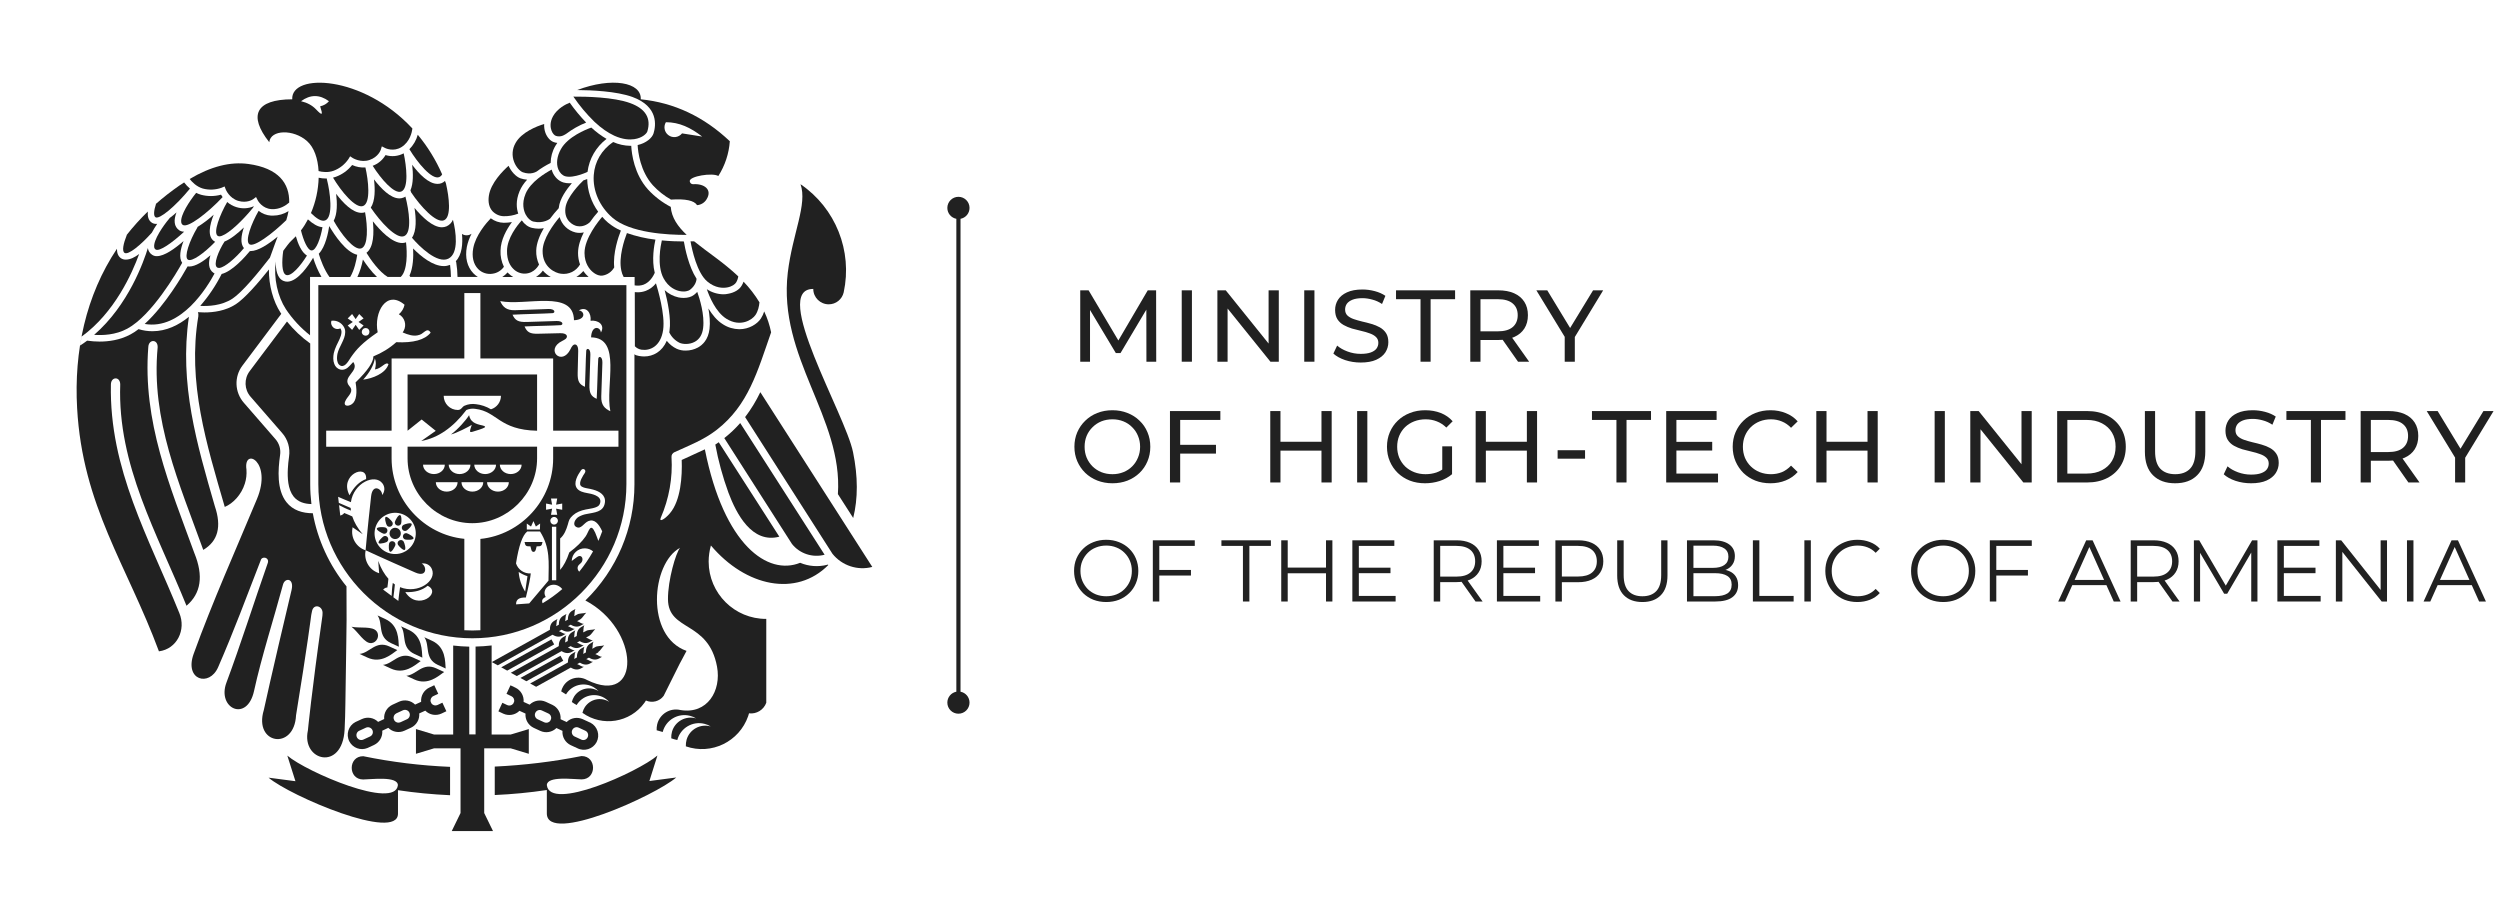 <svg width="139" height="51" viewBox="0 0 139 51" fill="none" xmlns="http://www.w3.org/2000/svg">
<path d="M6.925 14.06C7.132 14.199 7.833 13.617 8.443 12.935C8.534 12.767 8.63 12.598 8.741 12.444C8.721 12.444 8.702 12.449 8.683 12.449C8.597 12.449 8.515 12.43 8.443 12.382C8.251 12.257 8.198 12.031 8.217 11.767C8.222 11.767 8.222 11.762 8.222 11.757C7.799 12.166 7.401 12.608 7.035 13.074C7.04 13.074 7.045 13.069 7.05 13.065C6.858 13.545 6.771 13.959 6.925 14.06Z" fill="#212121"/>
<path d="M9.432 12.122C9.428 12.132 9.423 12.142 9.418 12.146C9.063 12.56 8.525 13.353 8.573 13.733C8.577 13.791 8.606 13.844 8.654 13.872C8.851 14.007 9.567 13.507 10.239 12.882C10.143 12.882 10.047 12.858 9.966 12.805C9.826 12.709 9.735 12.56 9.716 12.392C9.692 12.219 9.735 12.017 9.812 11.81C9.692 11.92 9.567 12.026 9.432 12.122Z" fill="#212121"/>
<path d="M8.222 13.791C8.001 14.512 7.151 16.959 5.234 18.617C5.681 18.651 6.425 18.632 7.083 18.271C8.443 17.531 9.826 15.156 10.129 14.613C9.932 14.334 10.033 13.848 10.206 13.401C9.725 13.824 9.139 14.242 8.721 14.242C8.63 14.247 8.534 14.219 8.457 14.166C8.328 14.084 8.241 13.944 8.222 13.791Z" fill="#212121"/>
<path d="M8.645 12.079C8.856 12.219 9.745 11.483 10.561 10.488C10.441 10.387 10.335 10.271 10.239 10.146C10.239 10.146 10.239 10.146 10.239 10.142C10.148 10.199 10.062 10.257 9.97 10.319C9.514 10.637 9.072 10.978 8.654 11.348C8.659 11.344 8.664 11.344 8.673 11.339C8.553 11.709 8.525 11.997 8.645 12.079Z" fill="#212121"/>
<path d="M11.93 15.204C11.911 15.194 11.897 15.185 11.877 15.175C11.565 14.969 11.584 14.574 11.7 14.194C11.315 14.526 10.873 14.819 10.523 14.819C10.494 14.819 10.46 14.815 10.431 14.81C10.158 15.3 9.183 16.978 8.044 18.012C10.081 18.367 11.541 15.935 11.93 15.204Z" fill="#212121"/>
<path d="M10.984 12.617C10.979 12.627 10.979 12.637 10.974 12.642C10.974 12.646 10.97 12.651 10.97 12.656C10.532 13.392 10.22 14.286 10.446 14.435C10.662 14.579 11.354 14.074 11.964 13.444C11.945 13.435 11.925 13.425 11.906 13.411C11.517 13.151 11.656 12.502 11.882 11.935C11.604 12.19 11.301 12.42 10.984 12.617Z" fill="#212121"/>
<path d="M10.806 30.752C9.447 27.021 7.919 23.444 8.246 19.291C8.27 18.843 8.789 18.853 8.765 19.319C8.385 23.358 9.975 26.887 11.301 30.574C12.113 30.093 12.334 29.291 11.945 28.146C10.95 24.699 9.956 21.348 10.504 17.613C9.937 18.074 9.255 18.416 8.476 18.416C8.212 18.416 7.953 18.377 7.703 18.3C7.564 18.411 7.415 18.507 7.256 18.593C6.661 18.916 6.017 18.992 5.537 18.992C5.306 18.992 5.071 18.973 4.845 18.94C4.72 19.036 4.586 19.127 4.451 19.214C4.475 19.045 4.509 18.877 4.538 18.714C6.377 17.377 7.352 15.185 7.737 14.122C7.497 14.305 7.242 14.435 6.987 14.435C6.896 14.435 6.81 14.411 6.733 14.363C6.565 14.252 6.502 14.06 6.502 13.834C6.502 13.829 6.507 13.829 6.507 13.824C4.763 16.435 4.11 19.531 4.288 22.694C4.59 28.127 7.05 31.401 8.837 36.214C9.841 36.084 10.36 35.017 9.97 34.084C8.275 29.887 6.07 26.093 6.166 21.382C6.166 20.935 6.685 20.911 6.685 21.382C6.526 25.867 8.75 29.67 10.369 33.68C11.176 32.997 11.325 32.021 10.806 30.752Z" fill="#212121"/>
<path d="M11.181 10.829C11.085 10.8 10.993 10.767 10.907 10.723C10.528 11.19 10.023 11.964 10.076 12.348C10.081 12.416 10.114 12.473 10.167 12.507C10.441 12.69 11.531 11.858 12.377 10.959C12.343 10.911 12.315 10.867 12.29 10.824C11.925 10.925 11.541 10.925 11.181 10.829Z" fill="#212121"/>
<path d="M12.483 13.43C12.151 13.949 11.839 14.714 12.074 14.872C12.108 14.892 12.146 14.901 12.185 14.896C12.19 14.896 12.199 14.896 12.204 14.896C12.507 14.858 13.088 14.363 13.563 13.795C13.347 13.541 13.41 13.089 13.559 12.646C13.217 12.978 12.829 13.295 12.483 13.43Z" fill="#212121"/>
<path d="M13.131 11.512C12.948 11.454 12.776 11.358 12.632 11.233C12.228 11.93 11.834 12.94 12.108 13.117C12.161 13.146 12.228 13.146 12.286 13.127C12.305 13.117 12.324 13.113 12.343 13.108C12.752 12.959 13.482 12.271 14.063 11.555C14.063 11.555 14.068 11.555 14.068 11.55L14.116 11.464C13.804 11.603 13.453 11.617 13.131 11.512Z" fill="#212121"/>
<path d="M12.92 16.608C13.463 16.252 14.341 15.19 15.009 14.324C15.437 13.156 15.187 13.815 15.437 13.156C14.928 13.579 14.346 13.959 13.938 13.959C13.924 13.959 13.909 13.959 13.895 13.959C13.645 14.262 12.92 15.089 12.324 15.233C12.002 15.872 11.604 16.468 11.133 17.007C11.565 17.031 12.319 17.002 12.92 16.608Z" fill="#212121"/>
<path d="M15.072 11.988C14.817 11.973 14.577 11.877 14.38 11.723C13.981 12.416 13.602 13.406 13.871 13.584C14.121 13.747 15.072 13.06 15.917 12.242C15.97 12.079 16.008 11.911 16.042 11.738C15.783 11.901 15.485 11.988 15.182 11.988C15.144 11.992 15.105 11.992 15.072 11.988Z" fill="#212121"/>
<path d="M11.277 10.483C11.618 10.574 11.978 10.56 12.315 10.44L12.487 10.367L12.555 10.541C12.555 10.545 12.747 11.012 13.237 11.166C13.736 11.319 14.068 11.079 14.068 11.079L14.236 10.954L14.332 11.142C14.342 11.161 14.577 11.594 15.091 11.627C15.542 11.656 15.888 11.43 16.08 11.262C16.104 10.194 15.485 9.348 13.813 9.117C12.804 8.978 11.714 9.257 10.542 9.954H10.547C10.677 10.117 10.921 10.377 11.277 10.483Z" fill="#212121"/>
<path d="M15.749 13.944C15.662 14.536 15.662 15.185 15.903 15.286C16.186 15.406 16.729 14.757 17.065 14.209C16.762 14.026 16.566 13.55 16.45 13.137C16.023 13.565 16.177 13.372 15.749 13.944Z" fill="#212121"/>
<path d="M16.004 26.069C15.979 26.56 16.004 27.199 16.321 27.603C16.566 27.916 16.94 28.017 17.315 28.026C17.272 27.661 17.248 27.295 17.248 26.93V19.098C16.762 18.752 16.33 18.339 15.956 17.877C15.494 18.488 15.038 19.098 14.577 19.709L14.562 19.728L13.885 20.632C13.559 21.06 13.578 21.661 13.938 22.065C14.519 22.733 15.101 23.401 15.682 24.069C16.004 24.43 16.143 24.916 16.071 25.392C16.042 25.613 16.013 25.839 16.004 26.069Z" fill="#212121"/>
<path d="M16.734 12.81C16.868 13.353 17.099 13.92 17.325 13.925H17.329C17.589 13.925 17.829 13.223 17.93 12.632C17.661 12.613 17.382 12.435 17.123 12.199V12.194C17.012 12.406 16.883 12.617 16.734 12.81Z" fill="#212121"/>
<path d="M17.411 14.329C17.195 14.694 16.57 15.661 15.97 15.661C15.898 15.661 15.826 15.646 15.759 15.617C15.413 15.473 15.326 15.002 15.331 14.531C15.206 15.469 15.442 16.497 15.898 17.194C16.268 17.747 16.719 18.233 17.238 18.642V15.396H17.872C17.68 15.06 17.526 14.704 17.411 14.329Z" fill="#212121"/>
<path d="M18.175 9.983C18.175 9.968 18.175 9.959 18.175 9.944C18.175 9.94 18.175 9.93 18.175 9.925C18.155 9.925 18.141 9.925 18.122 9.925C17.987 9.925 17.853 9.911 17.718 9.882C17.718 9.877 17.718 9.877 17.718 9.872C17.699 10.555 17.555 11.228 17.286 11.853L17.291 11.848C17.589 12.146 17.877 12.334 18.079 12.257C18.549 12.079 18.352 10.656 18.18 9.992C18.18 9.988 18.175 9.988 18.175 9.983Z" fill="#212121"/>
<path d="M16.46 39.771C17.089 35.925 17.305 34.194 17.305 34.194C17.325 34.113 17.334 34.041 17.349 33.978C17.435 33.555 17.925 33.675 17.935 34.069C17.935 34.175 17.925 34.281 17.906 34.387C17.329 38.454 17.118 40.617 17.118 40.617C16.748 42.31 19.035 42.906 19.16 40.569C19.183 40.084 19.198 39.617 19.203 39.137C19.251 36.242 19.27 34.468 19.27 34.468L19.265 32.603C18.309 31.425 17.666 30.031 17.392 28.536C16.83 28.536 16.287 28.382 15.922 27.916C15.384 27.228 15.456 26.132 15.571 25.315C15.624 24.983 15.528 24.651 15.302 24.401L13.559 22.396C13.045 21.81 13.011 20.944 13.482 20.324L15.639 17.449C15.629 17.43 15.614 17.416 15.605 17.396C15.187 16.757 14.942 15.863 14.952 14.983C14.327 15.767 13.607 16.589 13.117 16.911C12.54 17.291 11.858 17.372 11.363 17.372C11.224 17.372 11.104 17.367 11.008 17.358H11.003C11.032 17.43 11.037 17.507 11.027 17.584C10.408 21.267 11.488 24.704 12.497 28.185C12.968 27.988 13.419 27.502 13.611 26.896C13.693 26.642 13.722 26.377 13.703 26.108C13.515 24.834 15.168 25.642 14.284 27.752C13.098 30.598 11.815 33.459 10.768 36.353C10.235 37.819 11.637 38.214 12.127 37.098C12.982 35.142 13.722 33.146 14.495 31.156C14.558 30.901 14.976 30.983 14.894 31.286C14.125 33.478 13.395 35.791 12.588 37.959C12.055 39.387 13.736 40.19 14.125 38.416C14.543 36.507 15.216 34.425 15.735 32.502C15.845 32.098 16.369 32.137 16.21 32.81C15.096 37.492 14.668 39.478 14.668 39.478C14.087 41.387 16.364 41.752 16.46 39.771Z" fill="#212121"/>
<path d="M17.723 14.108C17.814 14.425 18.031 15.007 18.319 15.401H19.472C19.697 15.026 19.817 14.483 19.861 14.166C19.227 14.026 18.583 13.045 18.304 12.569C18.261 12.877 18.103 13.733 17.723 14.108Z" fill="#212121"/>
<path d="M20.087 13.81C20.476 13.675 20.447 12.613 20.298 11.8C20.235 11.824 20.168 11.834 20.096 11.834C19.601 11.834 19.068 11.276 18.689 10.776C18.751 11.286 18.761 11.896 18.554 12.276C18.967 13.017 19.688 13.944 20.087 13.81Z" fill="#212121"/>
<path d="M19.577 9.175C19.342 9.473 19.03 9.699 18.674 9.829C18.622 9.848 18.569 9.863 18.516 9.877C18.962 10.632 19.77 11.613 20.187 11.454C20.629 11.286 20.48 10.012 20.317 9.31C20.067 9.329 19.813 9.281 19.577 9.175Z" fill="#212121"/>
<path d="M20.178 14.43C20.115 14.767 20.015 15.094 19.87 15.401H20.961C20.634 15.089 20.355 14.699 20.178 14.43Z" fill="#212121"/>
<path d="M19.544 34.848C19.914 35.132 20.264 35.786 20.644 35.757C20.951 35.733 21.129 35.358 20.946 35.108C20.725 34.795 20 34.944 19.544 34.848Z" fill="#212121"/>
<path d="M19.99 36.358L20.428 36.56C21.191 36.916 21.782 36.363 22.09 36.146L21.652 35.944C20.889 35.589 20.552 36.31 19.99 36.358Z" fill="#212121"/>
<path d="M21.427 34.42L20.99 34.218C21.311 34.68 20.975 35.401 21.739 35.757C21.883 35.824 22.032 35.892 22.176 35.959C22.147 35.584 22.191 34.776 21.427 34.42Z" fill="#212121"/>
<path d="M22.306 10.651C22.743 10.483 22.599 9.228 22.445 8.526C22.133 8.69 21.773 8.728 21.436 8.622C21.273 8.896 21.023 9.108 20.721 9.218C21.182 9.949 21.917 10.8 22.306 10.651Z" fill="#212121"/>
<path d="M22.474 13.127C22.921 12.935 22.738 11.68 22.541 10.93C22.508 10.954 22.469 10.973 22.426 10.988C22.354 11.017 22.282 11.031 22.205 11.031C21.71 11.031 21.177 10.473 20.793 9.973C20.86 10.517 20.865 11.17 20.615 11.545C21.139 12.324 22.042 13.319 22.474 13.127Z" fill="#212121"/>
<path d="M20.375 14.055C20.605 14.44 21.086 15.113 21.552 15.396H22.282C22.661 15.036 22.642 14.045 22.575 13.473C22.508 13.497 22.436 13.512 22.363 13.512C21.797 13.512 21.153 12.834 20.73 12.305C20.797 12.935 20.788 13.747 20.375 14.055Z" fill="#212121"/>
<path d="M17.075 7.848C17.464 8.194 17.675 8.81 17.714 9.517V9.512C17.915 9.565 18.237 9.608 18.554 9.492C18.886 9.367 19.169 9.142 19.371 8.848L19.467 8.69L19.621 8.791C19.625 8.791 20.053 9.06 20.543 8.896C21.038 8.728 21.167 8.339 21.167 8.339L21.23 8.137L21.417 8.233C21.436 8.242 21.878 8.454 22.32 8.18C22.796 7.882 22.906 7.343 22.93 7.146C20.163 4.156 16.167 4.055 16.248 5.521C14.217 5.526 13.794 6.42 14.971 7.906C15.043 7.199 16.321 7.175 17.075 7.848ZM18.29 5.627C18.165 5.776 17.987 5.872 17.8 5.911C17.963 6.401 17.93 6.459 17.565 6.074C17.358 5.858 17.084 5.709 16.738 5.627C17.253 5.247 17.771 5.247 18.29 5.627Z" fill="#212121"/>
<path d="M21.729 37.17C22.493 37.526 23.084 36.973 23.391 36.757L22.954 36.555C22.191 36.199 21.849 36.92 21.292 36.968C21.436 37.036 21.585 37.103 21.729 37.17Z" fill="#212121"/>
<path d="M23.046 36.363L23.483 36.565C23.449 36.19 23.497 35.382 22.733 35.026L22.296 34.824C22.613 35.281 22.277 36.007 23.046 36.363Z" fill="#212121"/>
<path d="M24.419 9.848C24.491 9.815 24.549 9.762 24.583 9.694C24.237 8.901 23.78 8.156 23.228 7.492C23.146 7.795 22.983 8.074 22.762 8.295C23.214 9.045 24.006 10.007 24.419 9.848Z" fill="#212121"/>
<path d="M23.031 37.776C23.795 38.132 24.386 37.579 24.693 37.363L24.256 37.161C23.492 36.805 23.151 37.526 22.594 37.574L23.031 37.776Z" fill="#212121"/>
<path d="M24.342 36.968L24.779 37.17C24.746 36.795 24.794 35.988 24.03 35.632L23.593 35.43C23.915 35.887 23.579 36.613 24.342 36.968Z" fill="#212121"/>
<path d="M24.323 10.223C23.828 10.223 23.295 9.666 22.916 9.161C22.973 9.637 22.988 10.199 22.82 10.584C22.825 10.589 22.825 10.594 22.829 10.603C22.834 10.622 22.844 10.656 22.858 10.694C23.377 11.473 24.256 12.435 24.688 12.247C25.106 12.065 24.972 10.959 24.794 10.199C24.775 10.151 24.76 10.108 24.741 10.06C24.626 10.17 24.482 10.228 24.323 10.223Z" fill="#212121"/>
<path d="M24.544 39.675L24.818 39.545L24.597 39.069L24.323 39.199C24.208 39.252 24.069 39.218 23.992 39.117L23.944 39.012C23.915 38.887 23.977 38.757 24.093 38.704L24.366 38.574L24.145 38.098L23.872 38.228C23.569 38.372 23.387 38.685 23.415 39.021L23.079 39.175C22.844 38.94 22.483 38.877 22.181 39.017L21.816 39.185C21.513 39.329 21.331 39.642 21.36 39.978L21.023 40.137C20.788 39.901 20.428 39.839 20.125 39.978L19.76 40.146C19.371 40.348 19.222 40.834 19.424 41.223C19.616 41.589 20.053 41.747 20.432 41.589L20.797 41.42C21.1 41.276 21.283 40.964 21.254 40.627L21.59 40.468C21.825 40.704 22.186 40.767 22.488 40.627L22.853 40.459C23.156 40.315 23.338 40.002 23.31 39.666L23.646 39.512C23.881 39.752 24.242 39.815 24.544 39.675ZM20.576 40.949L20.211 41.117C20.077 41.185 19.914 41.132 19.846 40.997C19.779 40.863 19.832 40.699 19.966 40.632C19.971 40.627 19.976 40.627 19.981 40.627L20.346 40.459C20.485 40.396 20.644 40.459 20.706 40.593C20.769 40.728 20.711 40.887 20.576 40.949ZM22.632 39.988L22.267 40.156C22.152 40.209 22.013 40.175 21.936 40.074L21.888 39.968C21.859 39.843 21.922 39.718 22.037 39.661L22.402 39.492C22.536 39.43 22.7 39.488 22.762 39.622C22.825 39.762 22.767 39.925 22.632 39.988Z" fill="#212121"/>
<path d="M20.192 43.339C20.62 43.339 22.109 43.132 22.123 43.656C21.97 45.041 17.051 42.925 15.975 42.012L16.426 43.435L14.932 43.238C16.128 44.257 22.128 46.819 22.128 45.238V43.935C23.089 44.079 24.054 44.17 25.024 44.214V42.637C23.401 42.569 21.787 42.372 20.197 42.045C19.342 42.041 19.342 43.339 20.192 43.339Z" fill="#212121"/>
<path d="M22.772 15.329C22.781 15.348 22.796 15.372 22.81 15.396H25.073C25.068 15.175 25.053 14.949 25.024 14.728C24.914 14.771 24.794 14.795 24.679 14.795C24.054 14.795 23.391 14.242 22.969 13.815C22.993 14.271 22.973 14.882 22.767 15.324C22.767 15.329 22.767 15.329 22.772 15.329Z" fill="#212121"/>
<path d="M24.573 12.637C24.054 12.637 23.463 12.06 23.046 11.56C23.137 12.137 23.17 12.834 22.906 13.219C23.324 13.714 24.318 14.68 24.928 14.382C25.529 14.089 25.351 12.858 25.183 12.219C25.116 12.382 24.986 12.512 24.828 12.584C24.746 12.617 24.66 12.637 24.573 12.637Z" fill="#212121"/>
<path d="M25.342 14.521C25.356 14.541 25.361 14.565 25.366 14.584C25.409 14.853 25.433 15.122 25.438 15.396H26.566C26.475 15.339 26.389 15.271 26.317 15.194C25.976 14.839 25.846 14.315 25.956 13.728C26.009 13.473 26.096 13.233 26.216 13.002V12.997C26.057 13.108 25.851 13.113 25.687 13.007C25.735 13.55 25.692 14.166 25.342 14.521Z" fill="#212121"/>
<path d="M27.383 15.219C27.638 15.185 27.868 15.045 28.017 14.834C27.883 14.555 27.815 14.242 27.83 13.935C27.839 13.319 28.176 12.742 28.464 12.348C28.315 12.372 28.161 12.387 28.012 12.387C27.748 12.382 27.498 12.295 27.287 12.137C27.037 12.396 26.446 13.079 26.312 13.8C26.225 14.271 26.317 14.68 26.581 14.954C26.787 15.166 27.09 15.267 27.383 15.219Z" fill="#212121"/>
<path d="M27.926 15.401H28.531C28.44 15.348 28.358 15.281 28.281 15.209C28.262 15.19 28.243 15.17 28.224 15.146C28.137 15.242 28.036 15.329 27.926 15.401Z" fill="#212121"/>
<path d="M28.008 12.021C28.286 12.026 28.56 11.978 28.814 11.877C28.718 11.594 28.666 11.166 28.887 10.632C28.987 10.396 29.131 10.18 29.309 9.992C29.184 9.983 29.059 9.954 28.939 9.916C28.685 9.824 28.43 9.55 28.276 9.218C27.974 9.488 27.287 10.166 27.181 10.882C27.128 11.242 27.196 11.526 27.373 11.733C27.542 11.911 27.767 12.017 28.008 12.021Z" fill="#212121"/>
<path d="M26.922 42.339V41.608H28.397L29.401 41.911V40.536L28.397 40.839H27.335V35.887C27.042 35.92 26.744 35.944 26.442 35.949V40.834H26.091V35.954C25.788 35.949 25.491 35.925 25.197 35.892V40.839H24.131L23.127 40.536V41.911L24.131 41.608H25.606V45.204L25.116 46.209H27.412L26.922 45.204V42.339Z" fill="#212121"/>
<path d="M28.19 13.94C28.18 14.478 28.372 14.786 28.541 14.949C28.709 15.122 28.944 15.219 29.184 15.214C29.732 15.199 29.958 14.728 29.962 14.723C29.967 14.719 29.967 14.719 29.972 14.714C29.862 14.469 29.804 14.204 29.814 13.935C29.823 13.521 30.011 13.074 30.236 12.685C30.145 12.704 30.049 12.714 29.953 12.714C29.828 12.714 29.703 12.699 29.578 12.67C29.367 12.622 29.16 12.469 29.011 12.252C28.747 12.541 28.2 13.238 28.19 13.94Z" fill="#212121"/>
<path d="M30.183 15.045C30.083 15.185 29.953 15.305 29.804 15.396H30.621C30.453 15.31 30.308 15.19 30.183 15.045Z" fill="#212121"/>
<path d="M30.813 35.829L30.659 35.55L27.868 37.103L28.2 37.286L30.813 35.829Z" fill="#212121"/>
<path d="M29.069 9.579C29.516 9.738 29.809 9.55 29.818 9.545C29.823 9.545 29.828 9.541 29.833 9.541C30.078 9.358 30.342 9.194 30.616 9.06C30.621 8.728 30.707 8.406 30.875 8.117C30.909 8.055 30.947 7.997 30.986 7.944C30.918 7.94 30.851 7.925 30.789 7.901C30.597 7.834 30.424 7.642 30.328 7.392C30.27 7.233 30.246 7.06 30.256 6.892C29.838 7.021 28.997 7.353 28.666 7.949C28.478 8.271 28.449 8.656 28.584 9.002C28.699 9.305 28.915 9.521 29.069 9.579Z" fill="#212121"/>
<path d="M31.317 36.738L31.163 36.459L28.935 37.694L29.266 37.877L31.317 36.738Z" fill="#212121"/>
<path d="M30.712 9.55C30.697 9.512 30.683 9.473 30.673 9.43C30.313 9.622 29.497 10.113 29.223 10.771C28.992 11.324 29.127 11.728 29.223 11.92C29.328 12.127 29.497 12.281 29.655 12.319C30.212 12.449 30.568 12.17 30.573 12.166H30.577C30.731 11.959 30.894 11.762 31.067 11.574C31.067 11.56 31.067 11.545 31.072 11.531C31.125 11.05 31.495 10.536 31.797 10.18C31.745 10.185 31.692 10.19 31.644 10.19C31.538 10.19 31.432 10.175 31.327 10.146C31.058 10.065 30.832 9.848 30.712 9.55Z" fill="#212121"/>
<path d="M30.909 7.555C31.207 7.661 31.471 7.444 31.471 7.444H31.476C31.817 7.185 32.191 6.973 32.59 6.815C32.259 6.468 31.951 6.098 31.677 5.709C31.456 5.795 30.99 6.031 30.75 6.459C30.549 6.819 30.611 7.117 30.664 7.262C30.726 7.43 30.832 7.531 30.909 7.555Z" fill="#212121"/>
<path d="M32.249 14.704C32.177 14.502 32.139 14.286 32.139 14.069C32.139 13.68 32.278 13.276 32.46 12.92C32.383 12.94 32.307 12.944 32.23 12.949C32.153 12.949 32.076 12.94 32.004 12.925C31.576 12.824 31.235 12.497 31.115 12.069C30.774 12.473 30.179 13.276 30.169 13.94C30.155 14.882 30.899 15.185 31.187 15.219C31.615 15.281 32.033 15.079 32.249 14.704Z" fill="#212121"/>
<path d="M30.721 35.291C30.861 35.372 31.058 35.459 31.284 35.339L31.452 35.242C31.317 35.242 31.207 35.137 31.077 35.093L31.226 35.012C31.365 35.093 31.562 35.18 31.788 35.06L31.956 34.964C31.822 34.964 31.711 34.858 31.581 34.815L31.73 34.733C31.869 34.815 32.066 34.901 32.292 34.781L32.46 34.685C32.326 34.685 32.215 34.579 32.086 34.536L32.249 34.444L32.268 34.435C32.383 34.363 32.484 34.166 32.595 34.069C32.436 34.117 32.191 34.089 32.076 34.175L31.927 34.257C31.961 34.122 31.927 33.973 31.999 33.858L31.831 33.949C31.605 34.074 31.576 34.291 31.572 34.454L31.423 34.536C31.456 34.401 31.428 34.252 31.495 34.137L31.327 34.233C31.101 34.358 31.072 34.574 31.072 34.733L30.923 34.815C30.957 34.68 30.928 34.531 30.995 34.416L30.827 34.512C30.601 34.637 30.573 34.853 30.573 35.017L27.345 36.81L27.676 36.992L30.721 35.291Z" fill="#212121"/>
<path d="M32.431 15.069C32.321 15.199 32.191 15.31 32.047 15.396H32.724C32.614 15.3 32.513 15.19 32.431 15.069Z" fill="#212121"/>
<path d="M32.422 35.161C32.456 35.026 32.422 34.877 32.494 34.762L32.326 34.858C32.1 34.983 32.071 35.199 32.066 35.363L31.918 35.444C31.951 35.31 31.922 35.161 31.99 35.045L31.822 35.142C31.596 35.267 31.567 35.483 31.567 35.642L31.418 35.723C31.452 35.589 31.423 35.44 31.49 35.324L31.322 35.42C31.096 35.545 31.067 35.762 31.067 35.925L28.401 37.406L28.733 37.589L31.221 36.204C31.36 36.286 31.557 36.372 31.783 36.252L31.951 36.156C31.817 36.156 31.706 36.05 31.576 36.007L31.725 35.925C31.865 36.007 32.062 36.093 32.287 35.973L32.456 35.877C32.321 35.877 32.211 35.771 32.081 35.728L32.23 35.646C32.369 35.728 32.566 35.815 32.792 35.694L32.96 35.598C32.825 35.598 32.715 35.492 32.585 35.449L32.748 35.358C32.753 35.353 32.763 35.353 32.768 35.348C32.883 35.276 32.984 35.084 33.094 34.983C32.936 35.031 32.691 35.002 32.576 35.089L32.422 35.161Z" fill="#212121"/>
<path d="M32.076 12.569C32.48 12.651 32.758 12.392 32.806 12.344C32.946 12.142 33.094 11.954 33.258 11.771C32.873 11.242 32.662 10.608 32.648 9.954C32.585 9.978 32.513 10.007 32.436 10.031C32.292 10.17 31.509 10.94 31.437 11.565C31.351 12.267 31.869 12.526 32.076 12.569Z" fill="#212121"/>
<path d="M30.712 39.19L30.347 39.021C30.044 38.882 29.684 38.944 29.448 39.18L29.112 39.026C29.141 38.694 28.959 38.377 28.656 38.233L28.382 38.103L28.161 38.579L28.435 38.709C28.55 38.762 28.613 38.892 28.584 39.017L28.536 39.122C28.459 39.223 28.32 39.257 28.204 39.204L27.931 39.074L27.71 39.55L27.983 39.68C28.286 39.819 28.646 39.757 28.882 39.521L29.218 39.675C29.189 40.007 29.372 40.324 29.674 40.468L30.039 40.637C30.342 40.776 30.702 40.714 30.938 40.478L31.274 40.637C31.245 40.968 31.428 41.286 31.73 41.43L32.095 41.598C32.484 41.8 32.965 41.651 33.171 41.262C33.373 40.872 33.224 40.392 32.835 40.185C32.816 40.175 32.792 40.166 32.768 40.156L32.403 39.988C32.1 39.848 31.74 39.911 31.504 40.146L31.168 39.988C31.197 39.651 31.015 39.334 30.712 39.19ZM30.64 39.973L30.592 40.079C30.515 40.18 30.376 40.214 30.26 40.161L29.895 39.992C29.761 39.93 29.698 39.767 29.765 39.632C29.828 39.497 29.991 39.435 30.126 39.502L30.491 39.67C30.606 39.723 30.669 39.848 30.64 39.973ZM31.817 40.589C31.879 40.454 32.042 40.392 32.177 40.459L32.542 40.627C32.681 40.69 32.739 40.848 32.676 40.988C32.614 41.127 32.456 41.185 32.316 41.122C32.316 41.122 32.311 41.122 32.311 41.117L31.946 40.949C31.812 40.887 31.754 40.723 31.817 40.589Z" fill="#212121"/>
<path d="M31.187 8.291C30.966 8.685 30.914 9.098 31.043 9.416C31.125 9.613 31.264 9.752 31.428 9.8C31.663 9.867 31.994 9.8 32.278 9.709C32.412 9.666 32.542 9.613 32.667 9.555C32.758 8.829 33.138 8.17 33.724 7.723C33.421 7.545 33.138 7.334 32.878 7.093C32.561 7.204 31.567 7.608 31.187 8.291Z" fill="#212121"/>
<path d="M33.267 36.247C33.383 36.175 33.483 35.983 33.594 35.882C33.435 35.93 33.191 35.901 33.08 35.988L32.931 36.074C32.965 35.94 32.931 35.791 33.003 35.675L32.835 35.771C32.609 35.896 32.58 36.113 32.576 36.276L32.427 36.358C32.46 36.223 32.431 36.074 32.499 35.959C32.441 35.988 32.388 36.021 32.331 36.05C32.105 36.175 32.076 36.392 32.076 36.555L31.927 36.637C31.961 36.502 31.932 36.353 31.999 36.238L31.831 36.334C31.605 36.459 31.576 36.675 31.576 36.834L29.477 38.002L29.809 38.185L31.735 37.117C31.874 37.199 32.071 37.286 32.297 37.166C32.355 37.132 32.407 37.103 32.465 37.074C32.331 37.074 32.22 36.968 32.09 36.925L32.239 36.843C32.379 36.925 32.576 37.012 32.801 36.892L32.969 36.795C32.835 36.795 32.724 36.69 32.595 36.646L32.744 36.565C32.883 36.646 33.08 36.733 33.306 36.613L33.474 36.517C33.339 36.517 33.229 36.411 33.099 36.367L33.263 36.276L33.267 36.247Z" fill="#212121"/>
<path d="M33.81 12.382C33.695 12.281 33.584 12.175 33.483 12.055C33.291 12.276 32.494 13.252 32.499 14.069C32.504 14.656 32.787 14.983 32.955 15.122C33.171 15.305 33.383 15.344 33.493 15.324C33.772 15.281 34.012 15.113 34.151 14.867C34.069 14.074 34.382 13.17 34.521 12.819C34.266 12.709 34.026 12.56 33.81 12.382Z" fill="#212121"/>
<path d="M26.269 24.007C26.398 23.968 26.855 23.834 26.941 23.771C26.999 23.733 26.98 23.694 26.831 23.656C26.408 23.569 26.158 23.459 26.081 23.084C25.932 23.334 25.471 23.867 25.073 24.156C25.327 24.108 26.086 23.718 26.23 23.622C26.11 23.988 26.081 24.06 26.269 24.007Z" fill="#212121"/>
<path d="M24.227 23.954L23.42 24.521C24.347 24.353 25.188 23.776 25.932 22.795C26.091 22.728 26.264 22.704 26.432 22.733C27.657 22.882 27.734 23.901 29.862 23.949V20.819H22.661V23.949L23.444 23.324L24.227 23.954ZM27.854 22.002C27.854 22.348 27.628 22.656 27.297 22.757C27.042 22.603 26.759 22.507 26.466 22.473C26.249 22.44 26.024 22.468 25.822 22.56C25.692 22.617 25.654 22.795 25.457 22.795C25.02 22.795 24.669 22.44 24.669 22.007H27.854V22.002Z" fill="#212121"/>
<path d="M29.862 25.488V24.834H22.661V25.488C22.661 27.459 24.294 29.089 26.259 29.089C28.224 29.089 29.862 27.459 29.862 25.488ZM27.686 27.334C27.354 27.334 27.08 27.098 27.08 26.81H28.291C28.291 27.103 28.022 27.334 27.686 27.334ZM29.002 25.834C29.002 26.122 28.733 26.358 28.397 26.358C28.06 26.358 27.791 26.122 27.791 25.834H29.002ZM27.58 25.834C27.58 26.122 27.311 26.358 26.975 26.358C26.639 26.358 26.369 26.122 26.369 25.834H27.58ZM23.521 25.834H24.732C24.732 26.122 24.462 26.358 24.126 26.358C23.79 26.358 23.521 26.122 23.521 25.834ZM24.837 27.334C24.501 27.334 24.232 27.098 24.232 26.81H25.442C25.442 27.103 25.173 27.334 24.837 27.334ZM24.948 25.834H26.158C26.158 26.122 25.889 26.358 25.553 26.358C25.217 26.358 24.948 26.122 24.948 25.834ZM25.659 26.81H26.869C26.869 27.098 26.6 27.334 26.264 27.334C25.928 27.334 25.659 27.103 25.659 26.81Z" fill="#212121"/>
<path d="M20.951 29.387C20.927 29.483 21.235 29.646 21.316 29.67C21.547 29.733 21.638 29.387 21.407 29.324C21.326 29.3 20.975 29.291 20.951 29.387Z" fill="#212121"/>
<path d="M22.128 29.93C22.277 29.843 22.33 29.651 22.243 29.502C22.157 29.353 21.965 29.3 21.816 29.387C21.667 29.473 21.614 29.666 21.701 29.815C21.787 29.964 21.974 30.017 22.128 29.93Z" fill="#212121"/>
<path d="M21.811 29.021C21.768 28.949 21.528 28.694 21.446 28.742C21.364 28.791 21.46 29.127 21.504 29.199C21.619 29.406 21.931 29.228 21.811 29.021Z" fill="#212121"/>
<path d="M22.306 29.093C22.33 29.012 22.339 28.661 22.243 28.637C22.147 28.613 21.984 28.92 21.96 29.002C21.898 29.233 22.248 29.324 22.306 29.093Z" fill="#212121"/>
<path d="M34.828 26.916V15.853H17.699V26.916C17.699 31.632 21.552 35.488 26.264 35.488C30.976 35.488 34.828 31.632 34.828 26.916ZM28.694 33.603C28.685 33.334 28.863 33.209 29.237 33.223C29.401 32.56 29.492 32.113 29.511 31.882C29.141 31.906 28.805 31.675 28.69 31.324C28.843 30.348 29.05 29.757 29.314 29.55C29.549 29.555 29.79 29.555 30.025 29.55C30.606 30.473 30.505 31.247 30.496 32.281C30.284 32.531 29.929 32.949 29.424 33.55L28.694 33.603ZM28.838 31.8C28.992 31.901 29.155 31.983 29.328 32.036C29.242 32.608 29.199 32.896 29.199 32.896C28.992 32.565 28.867 32.19 28.838 31.8ZM29.29 29.108L29.525 29.276L29.66 28.973L29.794 29.276L30.03 29.108L30.02 29.444H29.29V29.108ZM30.635 27.718H30.981L30.918 28.06L31.259 27.997V28.343L30.918 28.281L30.981 28.622H30.635L30.697 28.281L30.361 28.343V27.997L30.697 28.06L30.635 27.718ZM30.808 29.166C30.688 29.166 30.597 29.069 30.597 28.954C30.597 28.839 30.693 28.742 30.808 28.742C30.928 28.742 31.019 28.839 31.019 28.954C31.019 29.069 30.928 29.166 30.808 29.166ZM30.928 29.286V32.262H30.688V29.286H30.928ZM30.169 33.541C30.102 33.387 30.159 33.271 30.342 33.194C30.044 32.68 30.813 32.209 31.264 32.752C30.923 33.045 30.558 33.31 30.169 33.541ZM32.206 31.786C32.143 31.728 32.11 31.646 32.114 31.565C32.134 31.367 32.316 31.367 32.374 31.18C32.431 30.992 32.287 30.819 32.081 30.973L31.788 31.19C31.797 30.791 32.129 30.478 32.528 30.488C32.691 30.492 32.849 30.55 32.974 30.656C32.753 31.05 32.494 31.43 32.206 31.786ZM33.632 27.949C33.556 28.483 33.032 28.492 32.614 28.579C32.465 28.603 32.321 28.656 32.187 28.728C31.98 28.843 31.802 29.17 32.042 29.3C32.311 29.449 32.456 29.074 32.724 28.968C33.046 28.843 33.291 29.117 33.483 29.541C33.397 29.776 33.325 29.954 33.267 30.074C33.229 29.973 33.166 29.781 33.094 29.617C32.821 29.012 32.744 29.565 32.561 29.824C32.364 30.113 32.062 30.411 31.653 30.714C31.509 31.146 31.336 31.468 31.144 31.685C31.139 31.103 31.139 30.521 31.144 29.94C31.375 29.747 31.49 29.44 31.572 29.161C31.639 28.92 31.648 28.839 31.86 28.646C32.052 28.478 32.287 28.387 32.561 28.329C32.753 28.291 33.138 28.252 33.282 28.117C33.334 28.065 33.368 27.992 33.378 27.916C33.431 27.555 32.883 27.454 32.628 27.411C32.436 27.377 32.206 27.319 32.081 27.156C31.855 26.853 32.124 26.406 32.302 26.151C32.417 25.983 32.628 26.132 32.513 26.3C32.422 26.435 32.158 26.829 32.287 27.002C32.359 27.098 32.556 27.137 32.672 27.156C32.777 27.175 32.878 27.194 32.979 27.223C33.33 27.319 33.695 27.526 33.632 27.949ZM31.913 17.805C32.609 17.776 32.508 17.291 32.182 17.257C32.619 17.007 32.888 17.425 32.835 17.834C33.239 17.781 33.661 18.05 33.411 18.488C33.378 18.156 32.893 18.06 32.864 18.757C34.593 18.781 33.642 21.449 33.935 22.863C33.623 22.723 33.411 22.517 33.431 22.031L33.493 20.17C33.503 19.805 33.286 19.781 33.263 19.94C33.229 20.478 33.215 21.464 33.176 22.175C32.864 22.036 32.758 21.863 32.773 21.377L32.825 19.723C32.835 19.358 32.619 19.334 32.595 19.492C32.561 20.031 32.556 20.848 32.523 21.507C32.211 21.367 32.105 21.214 32.119 20.728L32.148 19.521C32.158 19.156 31.975 19.079 31.841 19.214C31.793 19.271 31.749 19.339 31.721 19.411C31.24 20.396 30.275 19.435 31.264 18.954C31.336 18.92 31.399 18.882 31.461 18.834C31.596 18.699 31.514 18.517 31.149 18.526L29.943 18.555C29.458 18.574 29.304 18.464 29.165 18.151C29.823 18.117 30.64 18.113 31.178 18.079C31.336 18.055 31.312 17.839 30.947 17.848L29.295 17.901C28.81 17.92 28.637 17.81 28.497 17.497C29.208 17.459 30.193 17.444 30.731 17.411C30.89 17.387 30.866 17.17 30.5 17.18L28.642 17.247C28.156 17.267 27.95 17.055 27.811 16.742C29.223 17.026 31.889 16.074 31.913 17.805ZM20.48 18.3C20.562 18.382 20.562 18.517 20.48 18.603C20.399 18.685 20.264 18.685 20.178 18.603C20.091 18.521 20.096 18.387 20.178 18.3C20.264 18.218 20.399 18.218 20.48 18.3ZM19.332 17.704L19.577 17.459L19.774 17.742L19.971 17.459L20.216 17.704L19.933 17.901L20.216 18.098L19.971 18.343L19.774 18.06L19.577 18.343L19.332 18.098L19.616 17.901L19.332 17.704ZM18.429 17.834C18.708 17.795 18.982 17.935 19.121 18.18C19.174 18.271 19.198 18.372 19.193 18.478C19.188 18.882 18.847 19.271 18.761 19.675C18.732 19.829 18.718 20.012 18.78 20.161C18.809 20.247 18.876 20.315 18.962 20.343C19.212 20.411 19.395 20.031 19.515 19.858C19.822 19.42 20.125 19.074 20.999 18.473C20.773 17.367 21.489 16.084 22.493 16.944C22.45 17.151 22.339 17.339 22.176 17.473C22.503 17.651 22.623 18.065 22.445 18.392C22.426 18.42 22.407 18.454 22.387 18.483C22.709 18.622 22.969 18.694 23.214 18.646C23.43 18.603 23.463 18.541 23.627 18.425C23.728 18.353 23.843 18.315 23.944 18.497C23.622 18.896 22.983 19.074 22.032 19.026C21.657 19.363 21.225 19.627 20.759 19.815C20.769 20.127 20.442 20.608 19.77 21.262C19.87 21.829 19.817 22.291 19.568 22.468C19.337 22.632 19.02 22.584 19.241 22.218C19.385 21.978 19.688 21.757 19.433 21.478C18.967 20.94 20.019 20.651 19.64 20.127C19.568 20.204 19.5 20.276 19.428 20.353C19.299 20.497 19.111 20.598 18.91 20.545C18.761 20.502 18.641 20.387 18.588 20.238C18.511 20.05 18.521 19.829 18.559 19.632C18.593 19.492 18.641 19.353 18.703 19.223C18.799 19.012 18.982 18.709 18.986 18.473C18.991 18.396 18.967 18.319 18.924 18.257C18.751 18.343 18.54 18.276 18.453 18.103C18.405 18.017 18.396 17.92 18.429 17.834ZM21.6 20.247C21.446 20.767 20.697 21.05 20.192 21.108C20.567 20.694 20.783 20.3 20.841 19.925C20.918 20.122 20.908 20.267 20.85 20.541C21.22 20.492 21.436 20.084 21.6 20.247ZM22.536 32.92C23.06 32.944 23.473 32.824 23.776 32.569C24.597 32.959 23.214 34.002 22.536 32.92ZM22.243 32.646C22.205 32.887 22.176 33.156 22.147 33.411L21.873 33.209C21.902 32.973 21.936 32.738 21.955 32.497C21.917 32.473 21.878 32.444 21.84 32.411C21.787 32.718 21.792 32.896 21.773 33.132L21.302 32.781C21.384 32.699 21.46 32.661 21.537 32.666C21.561 32.512 21.58 32.348 21.595 32.18C21.379 31.94 21.182 31.613 21.028 31.185L21.081 31.872L21.028 31.853C20.514 31.67 20.216 31.132 20.331 30.598C19.813 30.43 19.496 29.906 19.597 29.367L19.601 29.315L20.168 29.704C19.87 29.358 19.688 29.026 19.587 28.714C19.433 28.642 19.279 28.579 19.135 28.521C19.102 28.584 19.03 28.632 18.919 28.666C18.89 28.43 18.871 28.267 18.852 28.084C19.063 28.19 19.217 28.281 19.51 28.387C19.5 28.339 19.5 28.291 19.496 28.242C19.275 28.142 19.059 28.05 18.838 27.959L18.799 27.622C19.035 27.723 19.284 27.834 19.51 27.92C19.659 26.853 20.846 26.31 21.268 26.882C21.412 27.074 21.403 27.343 21.244 27.526C21.273 27.209 20.721 26.843 20.634 27.589C20.413 29.589 20.327 30.593 20.327 30.593C20.327 30.593 21.239 31.021 23.084 31.829C23.771 32.132 23.732 31.468 23.444 31.334C23.68 31.286 23.92 31.416 24.011 31.637C24.304 32.295 23.242 33.05 22.243 32.646ZM20.355 26.637C19.986 26.771 19.678 27.069 19.433 27.536C18.833 26.411 20.428 25.733 20.355 26.637ZM21.398 28.666C21.945 28.348 22.647 28.536 22.964 29.084C23.281 29.632 23.093 30.334 22.546 30.651C21.998 30.968 21.297 30.781 20.98 30.233C20.663 29.685 20.85 28.983 21.398 28.666ZM21.773 25.488V24.839H18.136V23.944H21.773V19.93H25.817V16.295H26.71V19.93H30.755V23.944H34.386V24.839H30.755V25.492C30.755 27.805 28.963 29.738 26.71 29.964V35.041C26.562 35.05 26.413 35.055 26.264 35.055C26.115 35.055 25.966 35.05 25.817 35.041V29.959C23.559 29.733 21.773 27.8 21.773 25.488Z" fill="#212121"/>
<path d="M22.608 29.497C22.68 29.454 22.935 29.214 22.887 29.127C22.839 29.041 22.503 29.142 22.431 29.185C22.344 29.233 22.315 29.343 22.363 29.43C22.411 29.517 22.522 29.55 22.608 29.497Z" fill="#212121"/>
<path d="M22.133 30.295C22.176 30.367 22.416 30.622 22.503 30.574C22.589 30.526 22.488 30.19 22.445 30.117C22.325 29.911 22.013 30.089 22.133 30.295Z" fill="#212121"/>
<path d="M21.633 30.223C21.609 30.305 21.6 30.656 21.696 30.68C21.792 30.704 21.955 30.396 21.979 30.319C22.042 30.084 21.696 29.992 21.633 30.223Z" fill="#212121"/>
<path d="M22.536 29.997C22.618 30.021 22.969 30.031 22.993 29.935C23.017 29.839 22.709 29.675 22.628 29.651C22.397 29.589 22.306 29.935 22.536 29.997Z" fill="#212121"/>
<path d="M21.331 29.819C21.259 29.863 21.004 30.103 21.052 30.19C21.066 30.214 21.105 30.223 21.148 30.223C21.273 30.214 21.393 30.185 21.508 30.132C21.59 30.079 21.614 29.968 21.561 29.882C21.513 29.805 21.412 29.776 21.331 29.819Z" fill="#212121"/>
<path d="M29.492 30.377L29.54 30.56C29.554 30.627 29.597 30.685 29.665 30.685C29.732 30.685 29.77 30.627 29.79 30.56L29.838 30.377C30.083 30.377 30.121 30.363 30.164 30.137H29.165C29.208 30.363 29.247 30.382 29.492 30.377Z" fill="#212121"/>
<path d="M33.037 6.757C33.041 6.762 33.051 6.767 33.056 6.776C33.45 7.146 33.81 7.382 34.127 7.531C34.142 7.536 34.151 7.541 34.166 7.55C34.627 7.757 35.001 7.776 35.261 7.738C35.731 7.67 35.957 7.416 35.991 7.31C36.217 6.579 35.895 6.045 35.04 5.733C34.127 5.396 32.561 5.367 31.879 5.372C32.215 5.867 32.604 6.334 33.037 6.757Z" fill="#212121"/>
<path d="M35.29 15.867C35.458 15.896 35.626 15.882 35.779 15.829C36.154 15.69 36.346 15.3 36.404 15.17C36.221 14.44 36.375 13.617 36.442 13.324C35.904 13.262 35.371 13.137 34.857 12.959C34.718 13.315 34.382 14.3 34.545 15.041C34.569 15.166 34.612 15.286 34.675 15.401H35.285V15.872L35.29 15.867Z" fill="#212121"/>
<path d="M35.674 19.444C36.14 19.512 36.735 19.262 36.87 18.348C36.995 17.497 36.562 16.045 36.471 15.752C36.322 15.94 36.13 16.084 35.909 16.17C35.765 16.223 35.616 16.252 35.462 16.252C35.405 16.252 35.294 16.242 35.294 16.242L35.299 19.252C35.395 19.353 35.53 19.425 35.674 19.444Z" fill="#212121"/>
<path d="M36.553 42.007C35.496 42.911 30.568 45.146 30.404 43.651C30.419 43.127 31.908 43.334 32.335 43.334C33.186 43.334 33.186 42.036 32.335 42.036C30.745 42.353 29.131 42.545 27.508 42.622V44.204C28.478 44.161 29.444 44.069 30.404 43.925V45.228C30.404 46.964 36.433 44.228 37.6 43.228L36.106 43.425L36.553 42.007Z" fill="#212121"/>
<path d="M38.181 13.06C37.682 12.594 37.341 12.098 37.293 11.502C36.822 11.257 36.394 10.93 36.034 10.541C35.261 9.685 35.121 8.56 35.097 8.108C35.083 8.108 35.064 8.108 35.049 8.108C34.718 8.103 34.391 8.031 34.089 7.896C33.45 8.339 33.066 8.983 33.013 9.733C32.95 10.603 33.339 11.488 34.05 12.103C35.03 12.954 37.11 13.065 38.181 13.06Z" fill="#212121"/>
<path d="M37.792 16.185C38.071 16.242 38.273 16.18 38.364 16.113C38.681 15.867 38.724 15.589 38.729 15.502C38.287 14.815 38.085 13.8 38.023 13.425C37.677 13.425 37.254 13.411 36.798 13.367C36.735 13.637 36.51 14.757 36.894 15.473C37.172 15.988 37.576 16.142 37.792 16.185Z" fill="#212121"/>
<path d="M37.211 18.478C37.331 18.733 37.533 18.935 37.783 19.06C37.951 19.137 38.321 19.175 38.633 19.002C38.897 18.858 39.051 18.598 39.094 18.238C39.185 17.497 38.897 16.593 38.767 16.228C38.715 16.286 38.652 16.343 38.59 16.392C38.446 16.507 38.239 16.565 38.013 16.565C37.917 16.565 37.821 16.555 37.725 16.536C37.437 16.473 37.172 16.334 36.956 16.132C37.115 16.738 37.326 17.718 37.225 18.392C37.221 18.425 37.216 18.454 37.211 18.478Z" fill="#212121"/>
<path d="M35.165 5.392C36.62 5.925 36.471 6.983 36.337 7.416C36.26 7.666 35.933 7.954 35.453 8.065C35.472 8.449 35.597 9.517 36.298 10.3C36.591 10.617 36.932 10.887 37.307 11.098C38.109 11.045 38.594 11.146 38.758 11.406C38.964 11.392 39.156 11.281 39.272 11.103C39.646 10.531 39.128 10.199 38.546 10.242C38.446 10.252 38.359 10.175 38.349 10.074C38.325 9.795 39.617 9.589 39.939 9.786C40.309 9.204 40.53 8.541 40.578 7.853C39.132 6.483 37.48 5.709 35.626 5.521C35.679 4.569 34.017 4.276 32.09 5.007H32.095C32.869 5.012 34.276 5.069 35.165 5.392ZM37.024 6.795C37.773 6.795 38.402 7.098 39.041 7.593L37.922 7.416C37.735 7.651 37.389 7.694 37.153 7.507C36.937 7.339 36.88 7.031 37.024 6.795Z" fill="#212121"/>
<path d="M38.393 13.42C38.479 13.901 38.753 15.17 39.325 15.651C39.776 16.031 40.208 16.021 40.425 15.983C40.703 15.935 40.871 15.8 40.929 15.704C40.991 15.598 41.03 15.488 41.049 15.367C40.237 14.598 39.32 14.007 38.59 13.416L38.393 13.42Z" fill="#212121"/>
<path d="M40.223 16.363C39.896 16.358 39.574 16.262 39.3 16.079C39.43 16.464 39.786 17.353 40.396 17.728C41.174 18.209 41.827 17.781 42.005 17.512C42.149 17.295 42.207 17.031 42.226 16.81C41.976 16.396 41.678 16.012 41.342 15.661C41.313 15.738 41.279 15.815 41.236 15.882C41.107 16.108 40.823 16.276 40.482 16.334C40.401 16.353 40.309 16.363 40.223 16.363Z" fill="#212121"/>
<path d="M39.771 24.718C39.939 25.627 40.184 26.521 40.501 27.392C40.943 28.574 41.813 30.242 43.331 29.839L39.963 24.589C39.901 24.632 39.834 24.675 39.771 24.718Z" fill="#212121"/>
<path d="M45.848 30.843L41.155 23.521C40.886 23.829 40.588 24.108 40.271 24.358L44.032 30.242C44.464 30.786 45.18 31.021 45.848 30.843Z" fill="#212121"/>
<path d="M45.997 31.401C45.497 31.531 44.964 31.492 44.488 31.291C42.701 32.017 40.261 30.343 39.19 24.983L37.903 25.574C37.936 26.473 37.855 27.829 37.245 28.541C36.942 28.896 36.63 29.045 36.74 28.786C37.201 27.723 37.408 26.569 37.336 25.411C37.326 25.295 37.394 25.19 37.499 25.142C38.33 24.762 39.132 24.459 39.858 23.892C41.611 22.521 42.111 20.661 42.874 18.478C42.793 18.074 42.663 17.685 42.49 17.315C42.447 17.454 42.384 17.589 42.303 17.714C42.101 18.017 41.649 18.305 41.107 18.305C40.785 18.3 40.472 18.209 40.204 18.036C39.858 17.824 39.593 17.488 39.387 17.151C39.454 17.517 39.493 17.92 39.449 18.291C39.377 18.892 39.056 19.185 38.801 19.324C38.594 19.435 38.364 19.492 38.128 19.492C37.956 19.497 37.783 19.464 37.624 19.392C37.408 19.291 37.221 19.137 37.072 18.949C36.812 19.555 36.313 19.819 35.813 19.819C35.684 19.819 35.352 19.786 35.275 19.694V26.935C35.275 29.367 34.291 31.69 32.547 33.387C35.592 34.988 35.684 39.305 32.643 37.81C32.177 37.541 31.576 37.699 31.308 38.17C31.259 38.257 31.221 38.348 31.202 38.44L31.471 38.608C31.793 38.069 32.489 37.896 33.022 38.218C33.118 38.276 33.205 38.348 33.282 38.43C32.83 38.137 32.22 38.267 31.927 38.718C31.865 38.815 31.822 38.92 31.793 39.031C31.879 39.093 31.97 39.151 32.062 39.199C32.383 38.661 33.08 38.488 33.613 38.81C33.709 38.867 33.796 38.94 33.873 39.026C33.421 38.733 32.816 38.863 32.518 39.315C32.456 39.411 32.412 39.517 32.383 39.632C33.488 40.43 35.035 40.18 35.832 39.074C35.861 39.036 35.89 38.992 35.914 38.949C36.265 39.103 36.673 38.997 36.899 38.69C38.176 36.117 37.586 37.31 38.172 36.19C35.871 35.377 36.207 31.319 37.811 30.459C37.576 30.738 37.134 32.247 37.139 33.315C37.153 35.127 39.387 34.488 39.867 37.065C40.117 38.411 39.325 39.728 37.835 39.478C37.254 39.339 36.673 39.699 36.538 40.281C36.514 40.387 36.505 40.492 36.51 40.603L36.846 40.699C37.019 40.031 37.696 39.627 38.364 39.8C38.484 39.829 38.599 39.877 38.705 39.944C38.133 39.776 37.533 40.103 37.365 40.675C37.331 40.795 37.317 40.925 37.322 41.05C37.432 41.089 37.542 41.122 37.658 41.146C37.831 40.478 38.508 40.074 39.176 40.247C39.296 40.276 39.411 40.324 39.517 40.392C38.945 40.223 38.345 40.55 38.176 41.122C38.143 41.242 38.128 41.372 38.133 41.497C39.555 41.992 41.102 41.238 41.597 39.819C41.616 39.767 41.63 39.714 41.645 39.661C42.062 39.714 42.461 39.468 42.605 39.074V34.411C40.842 34.42 39.406 32.992 39.401 31.228C39.401 30.925 39.445 30.622 39.526 30.329C41.472 32.632 44.282 33.204 46.054 31.416L46.025 31.387C46.03 31.387 46.011 31.392 45.997 31.401Z" fill="#212121"/>
<path d="M46.587 27.473L47.438 28.8C47.707 27.718 47.707 26.497 47.428 25.137C47.001 23.036 42.826 16.05 45.218 16.065C45.218 16.541 45.608 16.92 46.078 16.92C46.477 16.92 46.818 16.646 46.909 16.257C47.409 13.949 46.458 11.569 44.508 10.242C44.906 11.353 44.061 12.988 43.801 15.156C43.244 19.892 46.876 23.214 46.587 27.473Z" fill="#212121"/>
<path d="M42.274 21.805C42.038 22.295 41.76 22.757 41.428 23.19L46.285 30.791C46.813 31.449 47.683 31.738 48.499 31.521L42.274 21.805Z" fill="#212121"/>
<path d="M86.998 20.111V18.592L87.129 18.943L85.422 16.142H86.028L87.463 18.507H87.134L88.575 16.142H89.136L87.435 18.943L87.56 18.592V20.111H86.998Z" fill="#212121"/>
<path d="M81.748 20.111V16.142H83.296C83.644 16.142 83.941 16.197 84.186 16.306C84.432 16.416 84.621 16.575 84.754 16.782C84.886 16.99 84.952 17.238 84.952 17.525C84.952 17.813 84.886 18.06 84.754 18.268C84.621 18.473 84.432 18.629 84.186 18.739C83.941 18.849 83.644 18.904 83.296 18.904H82.06L82.315 18.643V20.111H81.748ZM84.402 20.111L83.392 18.671H83.999L85.02 20.111H84.402ZM82.315 18.699L82.06 18.422H83.279C83.642 18.422 83.916 18.344 84.101 18.189C84.29 18.03 84.385 17.809 84.385 17.525C84.385 17.242 84.29 17.023 84.101 16.868C83.916 16.713 83.642 16.635 83.279 16.635H82.06L82.315 16.352V18.699Z" fill="#212121"/>
<path d="M78.981 20.111V16.635H77.619V16.142H80.903V16.635H79.542V20.111H78.981Z" fill="#212121"/>
<path d="M75.655 20.157C75.353 20.157 75.064 20.112 74.788 20.021C74.512 19.926 74.294 19.805 74.135 19.658L74.345 19.215C74.496 19.348 74.689 19.457 74.924 19.544C75.158 19.631 75.402 19.675 75.655 19.675C75.886 19.675 76.073 19.648 76.217 19.596C76.36 19.543 76.466 19.471 76.534 19.38C76.602 19.285 76.636 19.18 76.636 19.062C76.636 18.926 76.591 18.817 76.5 18.733C76.413 18.65 76.298 18.584 76.154 18.535C76.014 18.482 75.859 18.437 75.689 18.399C75.519 18.361 75.347 18.317 75.173 18.268C75.003 18.215 74.846 18.149 74.703 18.07C74.563 17.991 74.449 17.885 74.362 17.752C74.275 17.616 74.232 17.442 74.232 17.23C74.232 17.026 74.285 16.839 74.391 16.669C74.5 16.495 74.667 16.357 74.89 16.255C75.117 16.149 75.404 16.096 75.752 16.096C75.982 16.096 76.211 16.127 76.438 16.187C76.665 16.247 76.861 16.334 77.028 16.448L76.841 16.902C76.671 16.788 76.491 16.707 76.302 16.658C76.113 16.605 75.929 16.578 75.752 16.578C75.529 16.578 75.345 16.607 75.202 16.663C75.058 16.72 74.952 16.796 74.884 16.89C74.82 16.985 74.788 17.091 74.788 17.208C74.788 17.348 74.831 17.459 74.918 17.543C75.009 17.626 75.124 17.692 75.264 17.741C75.408 17.79 75.565 17.835 75.735 17.877C75.905 17.915 76.075 17.958 76.245 18.008C76.419 18.057 76.576 18.121 76.716 18.2C76.859 18.28 76.975 18.386 77.062 18.518C77.149 18.65 77.192 18.82 77.192 19.028C77.192 19.229 77.137 19.416 77.028 19.59C76.918 19.76 76.748 19.898 76.517 20.004C76.29 20.106 76.003 20.157 75.655 20.157Z" fill="#212121"/>
<path d="M72.516 20.111V16.142H73.083V20.111H72.516Z" fill="#212121"/>
<path d="M67.687 20.111V16.142H68.152L70.777 19.403H70.534V16.142H71.101V20.111H70.636L68.01 16.851H68.254V20.111H67.687Z" fill="#212121"/>
<path d="M65.704 20.111V16.142H66.271V20.111H65.704Z" fill="#212121"/>
<path d="M60.061 20.111V16.142H60.526L62.306 19.142H62.057L63.815 16.142H64.28L64.286 20.111H63.741L63.736 16.998H63.866L62.301 19.63H62.04L60.463 16.998H60.605V20.111H60.061Z" fill="#212121"/>
<path d="M136.503 26.825V25.305L136.633 25.656L134.926 22.855H135.533L136.968 25.22H136.639L138.079 22.855H138.641L136.939 25.656L137.064 25.305V26.825H136.503Z" fill="#212121"/>
<path d="M131.252 26.825V22.855H132.8C133.148 22.855 133.445 22.91 133.691 23.019C133.937 23.129 134.126 23.288 134.258 23.495C134.39 23.703 134.456 23.951 134.456 24.238C134.456 24.526 134.39 24.773 134.258 24.981C134.126 25.186 133.937 25.342 133.691 25.452C133.445 25.562 133.148 25.617 132.8 25.617H131.564L131.819 25.356V26.825H131.252ZM133.906 26.825L132.897 25.384H133.504L134.525 26.825H133.906ZM131.819 25.412L131.564 25.134H132.783C133.146 25.134 133.421 25.057 133.606 24.902C133.795 24.743 133.889 24.522 133.889 24.238C133.889 23.955 133.795 23.736 133.606 23.581C133.421 23.425 133.146 23.348 132.783 23.348H131.564L131.819 23.064V25.412Z" fill="#212121"/>
<path d="M128.485 26.825V23.348H127.124V22.855H130.408V23.348H129.047V26.825H128.485Z" fill="#212121"/>
<path d="M125.16 26.87C124.858 26.87 124.568 26.825 124.292 26.734C124.016 26.639 123.799 26.518 123.64 26.371L123.85 25.928C124.001 26.061 124.194 26.17 124.428 26.257C124.663 26.344 124.907 26.388 125.16 26.388C125.391 26.388 125.578 26.361 125.721 26.308C125.865 26.256 125.971 26.184 126.039 26.093C126.107 25.998 126.141 25.892 126.141 25.775C126.141 25.639 126.096 25.53 126.005 25.446C125.918 25.363 125.803 25.297 125.659 25.248C125.519 25.195 125.364 25.15 125.194 25.112C125.024 25.074 124.852 25.03 124.678 24.981C124.508 24.928 124.351 24.862 124.207 24.783C124.067 24.703 123.954 24.598 123.867 24.465C123.78 24.329 123.736 24.155 123.736 23.944C123.736 23.739 123.789 23.552 123.895 23.382C124.005 23.208 124.171 23.07 124.394 22.968C124.621 22.862 124.909 22.809 125.256 22.809C125.487 22.809 125.716 22.84 125.943 22.9C126.169 22.96 126.366 23.047 126.532 23.161L126.345 23.615C126.175 23.501 125.996 23.42 125.807 23.371C125.617 23.318 125.434 23.291 125.256 23.291C125.033 23.291 124.85 23.32 124.706 23.376C124.563 23.433 124.457 23.509 124.389 23.603C124.324 23.698 124.292 23.804 124.292 23.921C124.292 24.061 124.336 24.172 124.423 24.255C124.513 24.339 124.629 24.405 124.769 24.454C124.912 24.503 125.069 24.548 125.239 24.59C125.41 24.628 125.58 24.671 125.75 24.721C125.924 24.77 126.081 24.834 126.221 24.913C126.364 24.993 126.48 25.099 126.566 25.231C126.653 25.363 126.697 25.533 126.697 25.741C126.697 25.942 126.642 26.129 126.532 26.303C126.423 26.473 126.253 26.611 126.022 26.717C125.795 26.819 125.508 26.87 125.16 26.87Z" fill="#212121"/>
<path d="M120.935 26.87C120.413 26.87 120.003 26.721 119.704 26.422C119.405 26.123 119.256 25.686 119.256 25.112V22.855H119.823V25.089C119.823 25.532 119.92 25.855 120.112 26.059C120.309 26.263 120.585 26.365 120.94 26.365C121.3 26.365 121.576 26.263 121.768 26.059C121.965 25.855 122.063 25.532 122.063 25.089V22.855H122.614V25.112C122.614 25.686 122.464 26.123 122.165 26.422C121.871 26.721 121.46 26.87 120.935 26.87Z" fill="#212121"/>
<path d="M114.378 26.825V22.855H116.051C116.474 22.855 116.847 22.938 117.168 23.104C117.493 23.27 117.745 23.503 117.922 23.802C118.104 24.1 118.194 24.446 118.194 24.84C118.194 25.233 118.104 25.579 117.922 25.877C117.745 26.176 117.493 26.409 117.168 26.575C116.847 26.741 116.474 26.825 116.051 26.825H114.378ZM114.945 26.331H116.017C116.346 26.331 116.629 26.269 116.867 26.144C117.109 26.019 117.297 25.845 117.429 25.622C117.561 25.395 117.627 25.134 117.627 24.84C117.627 24.541 117.561 24.28 117.429 24.057C117.297 23.834 117.109 23.66 116.867 23.535C116.629 23.41 116.346 23.348 116.017 23.348H114.945V26.331Z" fill="#212121"/>
<path d="M109.548 26.825V22.855H110.014L112.639 26.116H112.395V22.855H112.963V26.825H112.498L109.872 23.564H110.116V26.825H109.548Z" fill="#212121"/>
<path d="M107.566 26.825V22.855H108.133V26.825H107.566Z" fill="#212121"/>
<path d="M103.834 22.855H104.401V26.825H103.834V22.855ZM101.554 26.825H100.987V22.855H101.554V26.825ZM103.885 25.055H101.497V24.562H103.885V25.055Z" fill="#212121"/>
<path d="M98.437 26.87C98.134 26.87 97.854 26.821 97.597 26.722C97.344 26.62 97.123 26.479 96.934 26.297C96.749 26.112 96.603 25.896 96.497 25.651C96.391 25.405 96.338 25.134 96.338 24.84C96.338 24.545 96.391 24.274 96.497 24.029C96.603 23.783 96.75 23.569 96.939 23.388C97.129 23.202 97.35 23.061 97.603 22.962C97.86 22.86 98.14 22.809 98.442 22.809C98.749 22.809 99.03 22.862 99.287 22.968C99.548 23.07 99.769 23.223 99.951 23.427L99.582 23.785C99.431 23.626 99.261 23.509 99.072 23.433C98.883 23.354 98.68 23.314 98.465 23.314C98.242 23.314 98.034 23.352 97.841 23.427C97.652 23.503 97.488 23.609 97.348 23.745C97.208 23.881 97.098 24.044 97.019 24.233C96.943 24.418 96.905 24.62 96.905 24.84C96.905 25.059 96.943 25.263 97.019 25.452C97.098 25.637 97.208 25.798 97.348 25.934C97.488 26.07 97.652 26.176 97.841 26.252C98.034 26.327 98.242 26.365 98.465 26.365C98.68 26.365 98.883 26.327 99.072 26.252C99.261 26.172 99.431 26.051 99.582 25.889L99.951 26.246C99.769 26.45 99.548 26.605 99.287 26.711C99.03 26.817 98.747 26.87 98.437 26.87Z" fill="#212121"/>
<path d="M93.157 24.567H95.199V25.049H93.157V24.567ZM93.208 26.331H95.522V26.825H92.641V22.855H95.443V23.348H93.208V26.331Z" fill="#212121"/>
<path d="M89.874 26.825V23.348H88.513V22.855H91.796V23.348H90.435V26.825H89.874Z" fill="#212121"/>
<path d="M86.604 25.503V25.032H88.129V25.503H86.604Z" fill="#212121"/>
<path d="M84.894 22.855H85.461V26.825H84.894V22.855ZM82.614 26.825H82.047V22.855H82.614V26.825ZM84.945 25.055H82.557V24.562H84.945V25.055Z" fill="#212121"/>
<path d="M79.231 26.87C78.925 26.87 78.643 26.821 78.386 26.722C78.129 26.62 77.906 26.479 77.717 26.297C77.528 26.112 77.38 25.896 77.275 25.651C77.169 25.405 77.116 25.134 77.116 24.84C77.116 24.545 77.169 24.274 77.275 24.029C77.38 23.783 77.528 23.569 77.717 23.388C77.91 23.202 78.135 23.061 78.392 22.962C78.649 22.86 78.932 22.809 79.243 22.809C79.556 22.809 79.844 22.86 80.105 22.962C80.365 23.064 80.587 23.218 80.768 23.422L80.416 23.773C80.254 23.615 80.076 23.499 79.883 23.427C79.694 23.352 79.488 23.314 79.265 23.314C79.038 23.314 78.827 23.352 78.63 23.427C78.437 23.503 78.269 23.609 78.125 23.745C77.985 23.881 77.876 24.044 77.796 24.233C77.721 24.418 77.683 24.62 77.683 24.84C77.683 25.055 77.721 25.257 77.796 25.446C77.876 25.632 77.985 25.794 78.125 25.934C78.269 26.07 78.437 26.176 78.63 26.252C78.823 26.327 79.033 26.365 79.26 26.365C79.471 26.365 79.674 26.333 79.866 26.269C80.063 26.201 80.244 26.089 80.411 25.934L80.734 26.365C80.537 26.532 80.307 26.658 80.042 26.745C79.781 26.828 79.511 26.87 79.231 26.87ZM80.19 26.291V24.817H80.734V26.365L80.19 26.291Z" fill="#212121"/>
<path d="M75.457 26.825V22.855H76.024V26.825H75.457Z" fill="#212121"/>
<path d="M73.474 22.855H74.041V26.825H73.474V22.855ZM71.194 26.825H70.627V22.855H71.194V26.825ZM73.525 25.055H71.138V24.562H73.525V25.055Z" fill="#212121"/>
<path d="M65.561 24.732H67.608V25.22H65.561V24.732ZM65.618 26.825H65.05V22.855H67.852V23.348H65.618V26.825Z" fill="#212121"/>
<path d="M61.853 26.87C61.55 26.87 61.269 26.819 61.008 26.717C60.751 26.615 60.528 26.473 60.339 26.291C60.15 26.106 60.002 25.891 59.896 25.645C59.79 25.399 59.737 25.131 59.737 24.84C59.737 24.548 59.79 24.28 59.896 24.034C60.002 23.788 60.15 23.575 60.339 23.393C60.528 23.208 60.751 23.064 61.008 22.962C61.265 22.86 61.547 22.809 61.853 22.809C62.155 22.809 62.433 22.86 62.687 22.962C62.944 23.061 63.167 23.203 63.356 23.388C63.548 23.569 63.696 23.783 63.798 24.029C63.904 24.274 63.957 24.545 63.957 24.84C63.957 25.134 63.904 25.405 63.798 25.651C63.696 25.896 63.548 26.112 63.356 26.297C63.167 26.479 62.944 26.62 62.687 26.722C62.433 26.821 62.155 26.87 61.853 26.87ZM61.853 26.365C62.072 26.365 62.274 26.327 62.46 26.252C62.649 26.176 62.811 26.07 62.947 25.934C63.087 25.794 63.195 25.632 63.271 25.446C63.35 25.261 63.39 25.059 63.39 24.84C63.39 24.62 63.35 24.418 63.271 24.233C63.195 24.047 63.087 23.887 62.947 23.751C62.811 23.611 62.649 23.503 62.46 23.427C62.274 23.352 62.072 23.314 61.853 23.314C61.63 23.314 61.424 23.352 61.235 23.427C61.049 23.503 60.887 23.611 60.747 23.751C60.607 23.887 60.497 24.047 60.418 24.233C60.342 24.418 60.304 24.62 60.304 24.84C60.304 25.059 60.342 25.261 60.418 25.446C60.497 25.632 60.607 25.794 60.747 25.934C60.887 26.07 61.049 26.176 61.235 26.252C61.424 26.327 61.63 26.365 61.853 26.365Z" fill="#212121"/>
<path d="M134.751 33.444L136.306 30.041H136.661L138.217 33.444H137.838L136.408 30.25H136.554L135.125 33.444H134.751ZM135.363 32.535L135.47 32.243H137.449L137.556 32.535H135.363Z" fill="#212121"/>
<path d="M133.828 33.444V30.041H134.188V33.444H133.828Z" fill="#212121"/>
<path d="M129.874 33.444V30.041H130.171L132.518 32.997H132.363V30.041H132.718V33.444H132.421L130.078 30.488H130.234V33.444H129.874Z" fill="#212121"/>
<path d="M126.943 31.563H128.742V31.869H126.943V31.563ZM126.982 33.133H129.028V33.444H126.622V30.041H128.956V30.352H126.982V33.133Z" fill="#212121"/>
<path d="M121.98 33.444V30.041H122.276L123.832 32.696H123.676L125.217 30.041H125.514V33.444H125.169V30.581H125.251L123.832 33.011H123.662L122.232 30.581H122.325V33.444H121.98Z" fill="#212121"/>
<path d="M118.467 33.444V30.041H119.74C120.029 30.041 120.277 30.088 120.484 30.182C120.691 30.273 120.85 30.406 120.96 30.581C121.074 30.753 121.13 30.962 121.13 31.208C121.13 31.448 121.074 31.655 120.96 31.83C120.85 32.002 120.691 32.135 120.484 32.229C120.277 32.319 120.029 32.365 119.74 32.365H118.666L118.826 32.2V33.444H118.467ZM120.79 33.444L119.915 32.209H120.304L121.184 33.444H120.79ZM118.826 32.229L118.666 32.059H119.73C120.071 32.059 120.328 31.984 120.503 31.835C120.682 31.686 120.771 31.477 120.771 31.208C120.771 30.936 120.682 30.725 120.503 30.576C120.328 30.427 120.071 30.352 119.73 30.352H118.666L118.826 30.182V32.229Z" fill="#212121"/>
<path d="M114.438 33.444L115.993 30.041H116.348L117.904 33.444H117.524L116.095 30.25H116.241L114.812 33.444H114.438ZM115.05 32.535L115.157 32.243H117.136L117.242 32.535H115.05Z" fill="#212121"/>
<path d="M110.955 31.689H112.753V32H110.955V31.689ZM110.994 33.444H110.634V30.041H112.967V30.352H110.994V33.444Z" fill="#212121"/>
<path d="M108.043 33.473C107.787 33.473 107.549 33.431 107.329 33.347C107.112 33.259 106.922 33.138 106.76 32.982C106.601 32.824 106.477 32.64 106.386 32.433C106.298 32.222 106.255 31.992 106.255 31.743C106.255 31.493 106.298 31.265 106.386 31.057C106.477 30.847 106.601 30.663 106.76 30.508C106.922 30.349 107.112 30.228 107.329 30.143C107.546 30.056 107.784 30.012 108.043 30.012C108.299 30.012 108.536 30.056 108.753 30.143C108.97 30.228 109.158 30.348 109.317 30.503C109.479 30.659 109.604 30.842 109.691 31.052C109.782 31.263 109.827 31.493 109.827 31.743C109.827 31.992 109.782 32.222 109.691 32.433C109.604 32.644 109.479 32.827 109.317 32.982C109.158 33.138 108.97 33.259 108.753 33.347C108.536 33.431 108.299 33.473 108.043 33.473ZM108.043 33.152C108.248 33.152 108.436 33.118 108.607 33.05C108.782 32.979 108.933 32.88 109.059 32.754C109.189 32.624 109.289 32.475 109.361 32.307C109.432 32.135 109.468 31.947 109.468 31.743C109.468 31.538 109.432 31.352 109.361 31.184C109.289 31.012 109.189 30.863 109.059 30.736C108.933 30.607 108.782 30.508 108.607 30.44C108.436 30.369 108.248 30.333 108.043 30.333C107.839 30.333 107.65 30.369 107.475 30.44C107.3 30.508 107.147 30.607 107.018 30.736C106.891 30.863 106.791 31.012 106.716 31.184C106.645 31.352 106.609 31.538 106.609 31.743C106.609 31.944 106.645 32.13 106.716 32.302C106.791 32.474 106.891 32.624 107.018 32.754C107.147 32.88 107.3 32.979 107.475 33.05C107.65 33.118 107.839 33.152 108.043 33.152Z" fill="#212121"/>
<path d="M103.268 33.473C103.012 33.473 102.775 33.431 102.558 33.347C102.341 33.259 102.153 33.138 101.994 32.982C101.835 32.827 101.71 32.644 101.62 32.433C101.532 32.222 101.488 31.992 101.488 31.743C101.488 31.493 101.532 31.263 101.62 31.052C101.71 30.842 101.835 30.659 101.994 30.503C102.156 30.348 102.346 30.228 102.563 30.143C102.78 30.056 103.016 30.012 103.272 30.012C103.519 30.012 103.75 30.054 103.968 30.139C104.185 30.22 104.368 30.343 104.517 30.508L104.288 30.736C104.149 30.594 103.995 30.492 103.827 30.43C103.658 30.365 103.477 30.333 103.282 30.333C103.078 30.333 102.888 30.369 102.713 30.44C102.538 30.508 102.386 30.607 102.256 30.736C102.127 30.863 102.025 31.012 101.95 31.184C101.879 31.352 101.843 31.538 101.843 31.743C101.843 31.947 101.879 32.135 101.95 32.307C102.025 32.475 102.127 32.624 102.256 32.754C102.386 32.88 102.538 32.979 102.713 33.05C102.888 33.118 103.078 33.152 103.282 33.152C103.477 33.152 103.658 33.12 103.827 33.055C103.995 32.99 104.149 32.887 104.288 32.744L104.517 32.973C104.368 33.138 104.185 33.263 103.968 33.347C103.75 33.431 103.517 33.473 103.268 33.473Z" fill="#212121"/>
<path d="M100.323 33.444V30.041H100.682V33.444H100.323Z" fill="#212121"/>
<path d="M97.46 33.444V30.041H97.82V33.133H99.726V33.444H97.46Z" fill="#212121"/>
<path d="M93.796 33.444V30.041H95.264C95.643 30.041 95.936 30.117 96.144 30.27C96.354 30.422 96.459 30.638 96.459 30.916C96.459 31.101 96.416 31.257 96.328 31.383C96.244 31.509 96.127 31.605 95.978 31.67C95.832 31.735 95.672 31.767 95.497 31.767L95.58 31.65C95.797 31.65 95.983 31.684 96.139 31.752C96.297 31.817 96.421 31.916 96.508 32.049C96.596 32.179 96.639 32.341 96.639 32.535C96.639 32.824 96.532 33.047 96.318 33.206C96.108 33.365 95.789 33.444 95.361 33.444H93.796ZM94.155 33.148H95.356C95.654 33.148 95.883 33.097 96.041 32.997C96.2 32.893 96.28 32.73 96.28 32.506C96.28 32.285 96.2 32.125 96.041 32.025C95.883 31.921 95.654 31.869 95.356 31.869H94.116V31.573H95.239C95.511 31.573 95.722 31.521 95.871 31.417C96.023 31.313 96.1 31.159 96.1 30.955C96.1 30.748 96.023 30.594 95.871 30.493C95.722 30.39 95.511 30.338 95.239 30.338H94.155V33.148Z" fill="#212121"/>
<path d="M91.316 33.473C90.882 33.473 90.54 33.349 90.291 33.099C90.041 32.849 89.916 32.48 89.916 31.991V30.041H90.276V31.976C90.276 32.378 90.367 32.674 90.548 32.866C90.73 33.057 90.986 33.152 91.316 33.152C91.65 33.152 91.908 33.057 92.089 32.866C92.271 32.674 92.362 32.378 92.362 31.976V30.041H92.712V31.991C92.712 32.48 92.587 32.849 92.337 33.099C92.091 33.349 91.751 33.473 91.316 33.473Z" fill="#212121"/>
<path d="M86.48 33.444V30.041H87.754C88.042 30.041 88.29 30.088 88.498 30.182C88.705 30.273 88.864 30.406 88.974 30.581C89.087 30.753 89.144 30.962 89.144 31.208C89.144 31.448 89.087 31.655 88.974 31.83C88.864 32.002 88.705 32.135 88.498 32.229C88.29 32.323 88.042 32.37 87.754 32.37H86.68L86.84 32.2V33.444H86.48ZM86.84 32.229L86.68 32.054H87.744C88.084 32.054 88.342 31.981 88.517 31.835C88.695 31.686 88.784 31.477 88.784 31.208C88.784 30.936 88.695 30.725 88.517 30.576C88.342 30.427 88.084 30.352 87.744 30.352H86.68L86.84 30.182V32.229Z" fill="#212121"/>
<path d="M83.549 31.563H85.348V31.869H83.549V31.563ZM83.588 33.133H85.635V33.444H83.228V30.041H85.561V30.352H83.588V33.133Z" fill="#212121"/>
<path d="M79.715 33.444V30.041H80.989C81.277 30.041 81.525 30.088 81.733 30.182C81.94 30.273 82.099 30.406 82.209 30.581C82.323 30.753 82.379 30.962 82.379 31.208C82.379 31.448 82.323 31.655 82.209 31.83C82.099 32.002 81.94 32.135 81.733 32.229C81.525 32.319 81.277 32.365 80.989 32.365H79.915L80.075 32.2V33.444H79.715ZM82.039 33.444L81.164 32.209H81.553L82.433 33.444H82.039ZM80.075 32.229L79.915 32.059H80.979C81.32 32.059 81.577 31.984 81.752 31.835C81.93 31.686 82.019 31.477 82.019 31.208C82.019 30.936 81.93 30.725 81.752 30.576C81.577 30.427 81.32 30.352 80.979 30.352H79.915L80.075 30.182V32.229Z" fill="#212121"/>
<path d="M75.512 31.563H77.311V31.869H75.512V31.563ZM75.551 33.133H77.597V33.444H75.191V30.041H77.525V30.352H75.551V33.133Z" fill="#212121"/>
<path d="M73.726 30.041H74.081V33.444H73.726V30.041ZM71.597 33.444H71.237V30.041H71.597V33.444ZM73.76 31.874H71.558V31.558H73.76V31.874Z" fill="#212121"/>
<path d="M69.107 33.444V30.352H67.911V30.041H70.662V30.352H69.466V33.444H69.107Z" fill="#212121"/>
<path d="M64.418 31.689H66.217V32H64.418V31.689ZM64.457 33.444H64.097V30.041H66.43V30.352H64.457V33.444Z" fill="#212121"/>
<path d="M61.507 33.473C61.251 33.473 61.013 33.431 60.792 33.347C60.575 33.259 60.386 33.138 60.224 32.982C60.065 32.824 59.94 32.64 59.849 32.433C59.762 32.222 59.718 31.992 59.718 31.743C59.718 31.493 59.762 31.265 59.849 31.057C59.94 30.847 60.065 30.663 60.224 30.508C60.386 30.349 60.575 30.228 60.792 30.143C61.009 30.056 61.248 30.012 61.507 30.012C61.763 30.012 61.999 30.056 62.217 30.143C62.434 30.228 62.622 30.348 62.781 30.503C62.943 30.659 63.067 30.842 63.155 31.052C63.245 31.263 63.291 31.493 63.291 31.743C63.291 31.992 63.245 32.222 63.155 32.433C63.067 32.644 62.943 32.827 62.781 32.982C62.622 33.138 62.434 33.259 62.217 33.347C61.999 33.431 61.763 33.473 61.507 33.473ZM61.507 33.152C61.711 33.152 61.899 33.118 62.071 33.05C62.246 32.979 62.396 32.88 62.523 32.754C62.652 32.624 62.753 32.475 62.824 32.307C62.895 32.135 62.931 31.947 62.931 31.743C62.931 31.538 62.895 31.352 62.824 31.184C62.753 31.012 62.652 30.863 62.523 30.736C62.396 30.607 62.246 30.508 62.071 30.44C61.899 30.369 61.711 30.333 61.507 30.333C61.303 30.333 61.113 30.369 60.938 30.44C60.763 30.508 60.611 30.607 60.481 30.736C60.355 30.863 60.254 31.012 60.18 31.184C60.108 31.352 60.073 31.538 60.073 31.743C60.073 31.944 60.108 32.13 60.18 32.302C60.254 32.474 60.355 32.624 60.481 32.754C60.611 32.88 60.763 32.979 60.938 33.05C61.113 33.118 61.303 33.152 61.507 33.152Z" fill="#212121"/>
<path fill-rule="evenodd" clip-rule="evenodd" d="M53.906 39.065C53.906 39.406 53.63 39.682 53.289 39.682C52.948 39.682 52.672 39.406 52.672 39.065C52.672 38.764 52.888 38.513 53.173 38.459L53.173 12.166C52.888 12.112 52.672 11.861 52.672 11.56C52.672 11.219 52.948 10.943 53.289 10.943C53.63 10.943 53.906 11.219 53.906 11.56C53.906 11.861 53.69 12.112 53.405 12.166L53.405 38.459C53.69 38.513 53.906 38.764 53.906 39.065Z" fill="#212121"/>
</svg>
